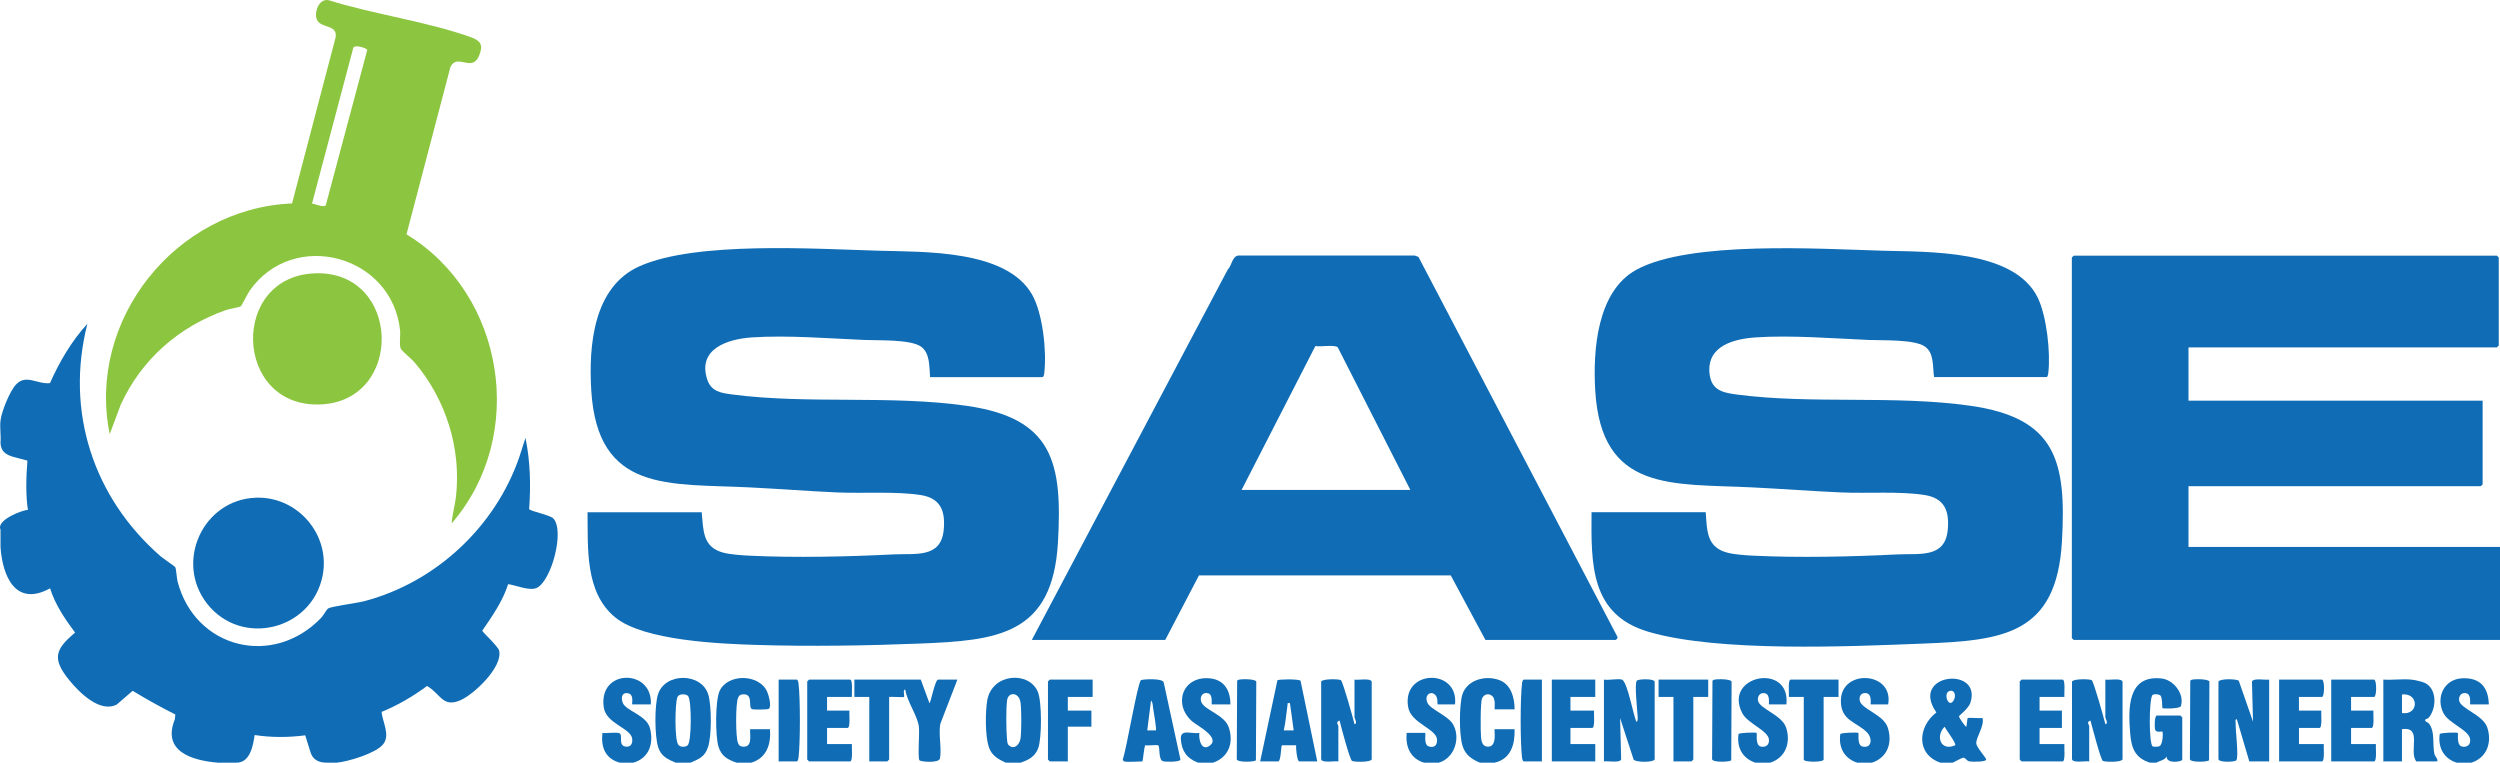 <?xml version="1.0" encoding="UTF-8"?>
<svg id="Layer_2" data-name="Layer 2" xmlns="http://www.w3.org/2000/svg" viewBox="0 0 2772.76 845.89">
  <defs>
    <style>
      .cls-1 {
        fill: #0f6cb5;
      }

      .cls-2 {
        fill: #8cc53f;
      }
    </style>
  </defs>
  <g id="Layer_5" data-name="Layer 5">
    <g>
      <path class="cls-1" d="M2151.98,845.86c-27.18-9.62-24.88-39.89-4.36-55.67-30.26-43.55,51.23-51.8,37.71-10.69-2.12,6.45-12.43,14-12.61,14.97-.24,1.34,7.45,12.23,8.14,11.52.55-1.66,1.11-9.21,1.46-9.55.8-.78,13.72.41,16.46-.08,2.53,8.49-7.33,21.46-6.86,28.12.33,4.71,11.04,15.98,10.95,17.96-.12,2.77-15.81,2.57-18.53,2.03-3.21-.63-4.39-4.14-6.87-4.12-1.41,0-9.46,4.55-11.74,5.52h-13.76ZM2162.57,766.26c-8.53,2.13-.65,21.85,4.89,9.12,1.93-4.43.27-10.4-4.89-9.12ZM2168.49,826.6c1.53-2.17-10.29-17.34-11.69-20.6-10.46,10.3-4.51,27.71,11.69,20.6Z"/>
      <path class="cls-1" d="M1132.02,845.86h-16.52c-8.66-3.93-15.79-7.96-18.88-17.57-3.99-12.41-3.89-38.74-1.62-51.71,5.22-29.78,45.97-32.69,56-9.48,4.65,10.76,4.66,52.11.35,63.02-3.67,9.28-10.35,12.56-19.33,15.75ZM1118.58,826.28c5.79,5.77,12.3-.04,13.31-7.36,1.12-8.08,1.12-31.55,0-39.62-1.66-11.96-13.59-12.13-14.89-2.8-1.34,9.67-1.04,32.52-.18,42.6.18,2.13.24,5.65,1.76,7.17Z"/>
      <path class="cls-1" d="M765.88,845.86h-16.52c-8.98-3.72-16.17-7.07-19.36-17.1-3.98-12.51-4.1-45.71-.34-58.27,7.44-24.87,48.5-24.82,55.93,0,3.72,12.43,3.82,46.04-.37,58.25-3.68,10.74-9.6,12.9-19.34,17.12ZM754.47,770.51c-1.66.5-2.95,1.8-3.44,3.46-2.31,7.86-3.01,45.84,1.18,51.86,2.08,2.99,7.6,3.14,10.37.92,4.62-3.71,4.59-49.48.69-54.58-1.8-2.34-6.12-2.46-8.8-1.66Z"/>
      <path class="cls-1" d="M2384.6,845.86c-16.55-5.05-20.69-16.15-22-32.33-2.25-27.73-3.23-65.34,34.93-61,13.59,1.55,25.58,17.64,21.29,30.59-1.04,3.14-19.72,3.02-20.46,2.26-.48-.5.2-10.89-2.03-13.78-1.37-1.79-7.94-2.29-9.14-.54-3.85,5.63-3.88,54.04.34,56.76,1.03.66,5.77.43,7.16-.05,4.44-1.53,4.43-15.56,3.67-16.27-.68-.64-6.81,1.56-8.07-2.25-.8-2.42-.79-15.62,1.87-15.62h26.15c.15,0,2.06,1.92,2.06,2.06v46.75c0,2.62-18.19,5-17.2-3.43-3,4.54-7.48,4.49-11.71,6.87h-6.88Z"/>
      <path class="cls-1" d="M1641.31,845.86c-11.3-4.74-18-10.43-20.29-23.04-2.46-13.51-2.35-35.28-.03-48.82,3.31-19.31,25.64-25.99,42.33-19.56,12.79,4.93,16.56,19.82,16.53,32.29h-22.02c-.8,0,1.98-11.42-3.34-15.22-4.16-2.97-8.89-1.23-10.76,3.2s-1.73,36.27-1.11,43.02c.38,4.12,1.39,9.57,6.34,10.29,12.66,1.85,7.64-19.3,8.87-19.3h22.02c.46,16.75-3.97,32.91-22.02,37.12h-16.52Z"/>
      <path class="cls-1" d="M816.81,845.86c-9.99-3.47-16.79-7.29-19.98-17.85-3.48-11.5-3.71-51.24,1.38-61.91,9.17-19.21,43.76-18.78,52.66,1.06,1.59,3.55,5.24,16.58,1.82,18.98-1.37.96-16.44,1.07-18.47.41-5.16-1.69,2.35-18.15-11.13-16.34-2.65.35-3.5,1.61-4.53,3.83-2.79,5.98-2.78,44.2,0,50.15,1.04,2.22,1.89,3.47,4.53,3.83,11.77,1.58,8.57-11.56,8.87-19.28h22.02c1.28,16.66-3.57,31.88-20.65,37.12h-16.52Z"/>
      <path class="cls-1" d="M1579.37,845.86c-15.36-4.63-20.6-17.72-19.27-33h20.65c.8,0-2.04,12.94,3.67,14.9,6.34,2.17,9.71-1.19,9.42-7.37-.56-12.22-28.87-17.98-32.03-36.05-7.38-42.17,56.32-43.58,51.97-3.11h-19.27c-.4,0,.11-5.17-1.04-7.9-3.64-8.61-14.79-4.24-10.3,6.17,3.05,7.08,22.21,14.09,27.87,23.02,9.54,15.05,2.49,38.21-15.16,43.33h-16.52Z"/>
      <path class="cls-1" d="M1328.85,845.86c-12.27-4.44-18.13-12.54-19.14-25.63-.97-12.62,11.64-5.71,20.52-7.37-1.04,7.2,2.43,21.23,11.83,13.89,11.42-8.91-14.56-22.2-19.37-26.29-22.15-18.82-11.41-51.1,19.25-48.09,16.06,1.57,22.81,13.76,22.7,28.88h-20.65c-.66,0,1.54-10.46-3.67-12.18-6.44-2.12-9.97,3.72-8.01,9.34,3.2,9.21,25.83,13.98,30.64,28.59,5.56,16.87-.36,33.07-17.58,38.87h-16.52Z"/>
      <path class="cls-1" d="M2724.58,845.86c-14.37-4.68-20.8-16.99-18.67-31.71,1.14-1.64,19.34-2.02,20.05-1.29.8.82-1.88,13.87,4.82,15.18,5.41,1.05,9.25-1.87,8.91-7.51-.65-10.9-23.61-17.85-29.65-29.58-8.87-17.21.63-37.71,20.67-38.64,19.83-.92,29.1,9.63,29.65,28.93h-20.65c-.71,0,1.98-11.34-4.85-12.44-4.92-.79-7.78,2.85-7.51,7.53.56,9.61,26.52,16.1,31.32,30.66,5.44,16.5-.5,33.36-17.58,38.87h-16.52Z"/>
      <path class="cls-1" d="M1946.88,845.86c-14.37-4.68-20.8-16.99-18.67-31.71,1.14-1.64,19.34-2.02,20.05-1.29.8.82-1.88,13.87,4.82,15.18,5.41,1.05,9.25-1.87,8.91-7.51-.61-10.33-23.61-17.86-29.65-29.58-21.74-42.2,53.94-56.63,48.95-9.71h-19.27c-.71,0,1.98-11.34-4.85-12.44-4.92-.79-7.78,2.85-7.51,7.53.56,9.61,26.52,16.1,31.32,30.66,5.44,16.5-.5,33.36-17.58,38.87h-16.52Z"/>
      <path class="cls-1" d="M687.42,845.86c-16.21-4.37-21.04-17.25-19.28-33,4.22.8,16.53-1.37,19.36.61,3.28,2.29-1.91,13.45,6.19,14.56,6.11.84,8.18-3.4,7.45-8.86-1.55-11.68-28.89-16.45-31.51-34.61-6.28-43.5,54.71-42.95,52.19-3.32h-20.65c-.73,0,2.69-11.26-4.89-12.39-7.07-1.06-7.66,5.68-5.4,11,3.68,8.68,26.26,13.38,29.99,27.77,4.38,16.87-.8,33.11-18.33,38.24h-15.14Z"/>
      <path class="cls-1" d="M2059.75,845.86c-14.37-4.68-20.8-16.99-18.67-31.71,1.14-1.64,19.34-2.02,20.05-1.29.8.82-1.88,13.87,4.82,15.18,10.46,2.04,10.86-9.49,4.71-15.76-11.55-11.76-29.52-12.74-28.92-35.85.91-35,58.93-31.47,52.42,4.81h-19.27c-.71,0,1.96-11.38-4.86-12.45-5.23-.81-8.02,2.61-7.53,7.5,1.04,10.21,26.44,15.75,31.27,30.77,5.38,16.74-.32,33.14-17.51,38.8h-16.52Z"/>
      <g>
        <g>
          <path class="cls-1" d="M1891.83,568.13c1.51,20.75.88,39.05,24.49,44.97,7.81,1.96,20.2,2.81,28.44,3.21,50.37,2.44,109.42,1.15,159.74-1.42,23.91-1.22,52.58,4.55,55.72-26.84,2.11-21.08-3.26-35.46-25.59-39.03-27.21-4.35-63.57-1.58-92.14-2.84-32.85-1.44-66.07-3.98-98.99-5.61-88.96-4.42-167.61,5.72-174.24-107.82-2.59-44.4,2.05-109.54,45.46-133.45,59.17-32.59,203.85-23.24,273.19-21.23,50.52,1.47,146.11-1.53,172.17,52.13,9.91,20.41,14.33,60.98,11.71,83.31-.16,1.38-.63,4.74-2.13,4.74h-124.57c-1.73-11.32.41-27-10.55-34.15-11.99-7.83-46.77-6.41-61.77-7.04-39.63-1.68-85.92-5.49-125.26-2.86-24.16,1.61-54.1,9.22-51.54,39.23,1.59,18.66,13.49,21.92,29.59,24.06,83.87,11.15,175.62.53,259.94,12.58,94.84,13.55,106.49,61.31,101.42,150.41-5.87,103.41-65.43,109.86-153.59,113.32-83.13,3.26-227.09,9.76-304.83-13.01-64.93-19.02-63.72-75.1-63.32-132.68h126.63Z"/>
          <path class="cls-1" d="M2427.27,385.27v59.12h326.22v92.81c0,.15-1.92,2.06-2.06,2.06h-324.16v67.37h345.49v103.12h-472.81c-.15,0-2.06-1.92-2.06-2.06v-422.1c0-.15,1.92-2.06,2.06-2.06h469.37c.15,0,2.06,1.92,2.06,2.06v97.62c0,.15-1.92,2.06-2.06,2.06h-342.05Z"/>
        </g>
        <g>
          <path class="cls-1" d="M1031.54,418.26c-.91-11.29.13-27.16-10.55-34.15-11.96-7.82-46.79-6.41-61.77-7.04-39.63-1.68-85.92-5.49-125.26-2.86-26.98,1.8-60.78,12.73-49.52,46.82,4.37,13.22,15.19,14.84,27.56,16.46,83.97,11.05,175.61.53,259.94,12.58,95.59,13.66,106.65,62.26,101.42,151.79-5.97,102.3-66.88,108.54-153.59,111.94-59.43,2.33-120.69,3.3-180.32,1.5-40.89-1.24-125.04-4.67-156.82-30.34-34.16-27.6-30.41-77.19-31-116.84h126.63c1.92,20.48.97,39.07,24.49,44.97,7.81,1.96,20.2,2.81,28.44,3.21,50.37,2.44,109.42,1.15,159.74-1.42,23.91-1.22,52.58,4.55,55.72-26.84,2.12-21.22-3.34-35.57-25.62-39.01-27.59-4.26-63.3-1.6-92.11-2.86-32.4-1.42-65.15-4-97.62-5.61-89.38-4.45-168.74,6.39-175.54-107.89-2.95-49.59,2.38-114.7,53.69-137.45,62.84-27.87,194.3-19.2,264.89-17.15,50,1.45,141.73-1.42,170.28,48.52,11.98,20.97,16.4,63.18,13.61,86.92-.16,1.38-.63,4.74-2.13,4.74h-124.57Z"/>
          <path class="cls-1" d="M1647.5,709.74l-38.49-71.6-279.24.05-37.4,71.55h-147.97l217.24-410.65c4.63-4.53,4.98-15.06,11.86-15.65h195.62s4.07,1.44,4.07,1.44l220.79,421.58c.62,1.14-1.6,3.29-1.95,3.29h-144.53ZM1564.23,543.38l-80.5-158.13c-3.72-3.31-19.14-.29-24.85-1.46l-81.84,159.59h187.2Z"/>
        </g>
      </g>
      <g>
        <path class="cls-1" d="M.57,466.39c1.21-10.11,10.16-32.39,17.18-39.9,11.23-12.01,23.75.06,37.67-1.57,10.56-23.68,23.86-46.6,41.49-65.77-24.76,97.18,6.53,192.72,81.2,257.82,2.54,2.22,15.7,11.13,16.2,12,1.22,2.13,1.64,12.16,2.63,15.94,19.43,74.64,106.19,95.95,159.47,40.11,2.33-2.44,5.57-8.9,7.65-10.24,3.28-2.12,32.57-6.05,40.12-8.04,79.27-20.92,145.16-82.51,171.78-159.76l6.84-21.32c5.35,25.96,6.01,52.37,4.08,78.83.6,2.5,22.98,6.5,26.84,10.59,12.72,13.52-1.94,68.42-18,76.75-8.03,4.16-23.28-2.75-32.16-3.95-5.77,18.58-17.65,35.57-28.68,51.58.01,1.46,17.65,17.38,18.75,22.28,4.07,18.09-27.97,48.56-43.38,55.08-19.47,8.24-21.74-7.5-36.6-16.01-15.59,11.54-32.48,21.45-50.47,28.78,1.19,11.69,10.19,26.19,1.36,36.36-8.47,9.75-38.18,18.67-50.95,19.92h-9.64c-10.55.4-17.05-3.4-19.5-11.39l-5.93-18.93c-18.29,2.41-37.62,2.56-56.11-.35-1.51,10.35-4.57,30.95-20.31,30.66h-20.65c-28.8-2.48-62.02-12.55-47.48-48.21l.49-5.18c-16.11-8.16-31.89-16.92-47.35-26.28l-17.56,15.15c-18.47,9.85-41.59-13.31-52.44-26.58-19.93-24.37-15.83-34.61,6.17-53.16-11.18-14.95-22.27-31.33-27.74-49.09-37.86,20.84-52.77-12.69-54.97-45.88v-19.25c-5.13-10.89,25.95-22.3,30.42-21.78-2.48-14.74-2.15-36.68-.55-54.72l-16.25-4.33c-8.31-2.57-13.28-6.23-13.62-15.41.67-7.88-.92-17.07,0-24.75Z"/>
        <g>
          <path class="cls-1" d="M283.88,552c46.29-1.62,82.79,41.07,73.96,86.32-11.8,60.43-89.78,79.83-127.97,31.44-36.5-46.26-4.91-115.7,54.01-117.76Z"/>
          <g>
            <path class="cls-2" d="M450.85,259.93c109.39,66.45,134.1,223.57,50.06,320.57.66-9.91,3.68-19.64,4.81-29.57,6.07-53.67-11.28-108.34-46.08-149.18-3.09-3.63-13.82-12.23-15.14-15.13-2.02-4.45-.17-14.34-.74-19.89-8.49-83.96-118.5-113.4-166.85-44.34-2.06,2.94-8.89,16.55-9.66,17.16-1.61,1.3-13.32,3.15-16.91,4.42-52.01,18.36-93.5,54.67-116.5,104.99l-12.13,32.54c-25.88-126.87,73.54-250.52,202.2-255.85l48.17-183.59c3.35-15.36-16.44-10.19-20.63-20.36-3.32-8.05,2.32-23.78,13.15-21.47,50,15.72,108.49,23.49,157.34,40.92,11.38,4.06,14.42,8.91,9.24,21.01-7.87,18.42-24.31-3.74-31.67,12.36l-48.67,185.41ZM346.05,225.76c4.06.4,11.73,4.5,15.21,2.15l46.12-172.69c-1.09-1.86-14.49-6.53-15.67-1.76l-45.66,172.3Z"/>
            <path class="cls-2" d="M349.96,303.11c95.02-2.8,98.86,141.95,5.1,145.46-95.94,3.59-100.62-142.64-5.1-145.46Z"/>
          </g>
        </g>
      </g>
      <path class="cls-1" d="M1021.22,753.74l9.64,26.14c1.4-.03,6.14-26.14,9.64-26.14h21.34l-18.95,49.13c-2.14,11.42,1.69,27.3-.32,38.18-1.07,5.77-21.62,3.85-22.8,2.15-2.15-3.09.37-30.9-.69-37.81-1.87-12.18-13.2-27.72-15.07-40.64-3.09.21-.5,7.4-1.35,8.25-.59.58-13.91-.44-16.52,0v69.43c0,.15-1.92,2.06-2.06,2.06h-19.96v-71.5h-16.52v-19.25h73.64Z"/>
      <path class="cls-1" d="M2494.71,844.49l-13.78-46.74c-2.4-.33-1.29,3.12-1.35,4.78-.29,7.55,3.6,36.61.77,40.67-1.39,1.99-18.67,2.65-19.85-.97v-86.24c1.15-3.46,20.33-3.19,22.56-.92l15.78,45.4-1.17-44.49c1.42-4.33,15.03-1.45,19.08-2.25v90.74h-22.02Z"/>
      <path class="cls-1" d="M1798.91,753.74c1.3.37,2.93,3.33,3.53,4.72,5.25,12.18,7.98,29.17,12.32,42.01,2.38,0,1.51-6.01,1.43-7.62-.35-6.53-3.49-34.03-.84-37.83,1.39-1.99,18.67-2.65,19.85.97v86.24c-1.17,3.51-20.78,3.4-23.32.3l-15.02-46.16,1.17,45.86c-1.42,4.33-15.03,1.45-19.08,2.25v-90.74c5.37.97,15.34-1.33,19.96,0Z"/>
      <path class="cls-1" d="M1484.39,844.49c-4.05-.8-17.66,2.07-19.08-2.25v-86.24c1.08-3.3,19.74-3.05,21.89-1.62s13.68,42.74,15.1,48.86c3.82-.59-.02-6.64-.02-7.55v-41.93c4.05.8,17.66-2.07,19.08,2.25v86.24c-1.08,3.3-19.74,3.05-21.89,1.62-2.43-1.62-12.39-38.83-13.72-44.74-4.98,1.66-1.36,4.94-1.36,6.19v39.18Z"/>
      <path class="cls-1" d="M2317.15,844.49c-4.05-.8-17.66,2.07-19.08-2.25v-86.24c1.08-3.3,19.74-3.05,21.89-1.62s13.68,42.74,15.1,48.86c3.82-.59-.02-6.64-.02-7.55v-41.93c4.05.8,17.66-2.07,19.08,2.25v86.24c-1.08,3.3-19.74,3.05-21.89,1.62-2.47-1.65-12.07-38.87-13.72-44.74-4.98,1.66-1.36,4.94-1.36,6.19v39.18Z"/>
      <path class="cls-1" d="M2674.34,753.74c3.96.37,12.85,2.31,16.31,4.33,12.27,7.15,11.54,27.15,3.45,37.46-1.51,1.92-3.78,2.05-3.92,2.23-1.92,2.53,2.53,3.03,3.93,4.91,6.9,9.27,3.47,22.97,5.98,33.96.41,1.78,5.92,7.85,1.78,7.85h-22.02c-8.53-11.49,7.32-39.1-15.83-35.75v35.75h-20.65v-90.74c10.01.68,21.1-.93,30.97,0ZM2664.02,790.86c18.92,2.76,19.14-22.74,0-20.62v20.62Z"/>
      <path class="cls-1" d="M1460.99,844.49h-19.96c-2.44,0-3.94-15.05-3.43-17.88h-15.74c-1.21.17-1.03,17.88-4.23,17.88h-19.96l19.11-89.94c.89-1.33,24.17-1.63,25.68.52l18.52,89.43ZM1430.7,779.87c-3.45-.25-2.36-.33-2.71,2.06-1.4,9.38-1.99,18.93-4.16,28.17h11l-4.13-30.23Z"/>
      <path class="cls-1" d="M1246.95,844.49c-.65-.16-2.17-1.79-1.52-2.83,3.87-10.11,16.3-84.82,20.05-87.28,1.66-1.09,24.03-2.45,25.18,2.45l18.6,85.65c-.5,2.8-16.74,2.67-19.41,1.78-5.34-1.78-3.07-15.7-5.19-17.5-1.2-1.01-11.45.46-14.2-.23-1.62.28-2.62,17.96-3.55,17.96-5.01,0-16.02.96-19.96,0ZM1282.06,810.12c.85-.85-2.48-20.71-2.98-23.84-.36-2.26-.5-8.27-2.51-9.15l-4.15,32.99h9.65Z"/>
      <path class="cls-1" d="M2607.58,772.99v15.12h24.78c-.41,2.97,1.4,19.25-2.06,19.25h-22.71v17.87h27.53c-.41,2.97,1.4,19.25-2.06,19.25h-47.49v-90.74h47.49c3.1,0,3.1,19.25,0,19.25h-25.46Z"/>
      <path class="cls-1" d="M2549.77,772.99v15.12h24.78c-.41,2.97,1.4,19.25-2.06,19.25h-22.71v17.87h27.53c-.41,2.97,1.4,19.25-2.06,19.25h-47.49v-90.74h47.49c3.1,0,3.1,19.25,0,19.25h-25.46Z"/>
      <path class="cls-1" d="M2289.62,772.99h-27.53v15.12h24.78v19.25h-24.78v17.87h27.53c-.41,2.97,1.4,19.25-2.06,19.25h-45.42c-.15,0-2.06-1.92-2.06-2.06v-86.62c0-.15,1.92-2.06,2.06-2.06h45.42c3.46,0,1.65,16.28,2.06,19.25Z"/>
      <path class="cls-1" d="M944.82,772.99h-27.53v15.12h24.78c-.41,2.97,1.4,19.25-2.06,19.25h-22.71v17.87h27.53c-.41,2.97,1.4,19.25-2.06,19.25h-45.42c-.15,0-2.06-1.92-2.06-2.06v-86.62c0-.15,1.92-2.06,2.06-2.06h45.42c3.46,0,1.65,16.28,2.06,19.25Z"/>
      <path class="cls-1" d="M1769.32,753.74v19.25h-27.53v15.12h26.15c-.41,2.97,1.4,19.25-2.06,19.25h-24.09v17.87h27.53v19.25h-48.18v-90.74h48.18Z"/>
      <path class="cls-1" d="M1211.85,753.74v19.25h-27.53v15.12h26.15v17.87h-26.15v38.5h-19.96c-.15,0-2.06-1.92-2.06-2.06v-86.62c0-.15,1.92-2.06,2.06-2.06h47.49Z"/>
      <path class="cls-1" d="M1894.58,753.74v19.25h-16.52v69.43c0,.15-1.92,2.06-2.06,2.06h-19.96v-71.5h-16.52v-19.25h55.06Z"/>
      <path class="cls-1" d="M2039.11,753.74v19.25h-16.52v69.43c0,3.12-22.02,3.12-22.02,0v-69.43h-16.52c.41-3.22-1.38-19.25,2.07-19.25h52.99Z"/>
      <path class="cls-1" d="M863.61,844.49v-90.74h19.96c1.51,0,1.97,3.36,2.13,4.74,1.95,16.59,1.95,64.67,0,81.26-.16,1.39-.63,4.74-2.13,4.74h-19.96Z"/>
      <path class="cls-1" d="M1710.13,753.74v90.74h-19.96c-1.51,0-1.97-3.36-2.13-4.74-1.95-16.59-1.95-64.67,0-81.26.16-1.39.63-4.74,2.13-4.74h19.96Z"/>
      <path class="cls-1" d="M1373.78,753.93c2.87-.95,18.54-1.1,19.57,2.06l-.41,87.2c-1.38,1.97-20.04,2.67-21.23-.97l.41-87.2c.39-.62.99-.87,1.66-1.1Z"/>
      <path class="cls-1" d="M1900.96,753.93c2.87-.95,18.54-1.1,19.57,2.06l-.41,87.2c-1.38,1.97-20.04,2.67-21.23-.97l.41-87.2c.39-.62.99-.87,1.66-1.1Z"/>
      <path class="cls-1" d="M2430.9,753.93c2.87-.95,18.54-1.1,19.57,2.06l-.41,87.2c-1.38,1.97-20.04,2.67-21.23-.97l.41-87.2c.39-.62.99-.87,1.66-1.1Z"/>
    </g>
  </g>
</svg>